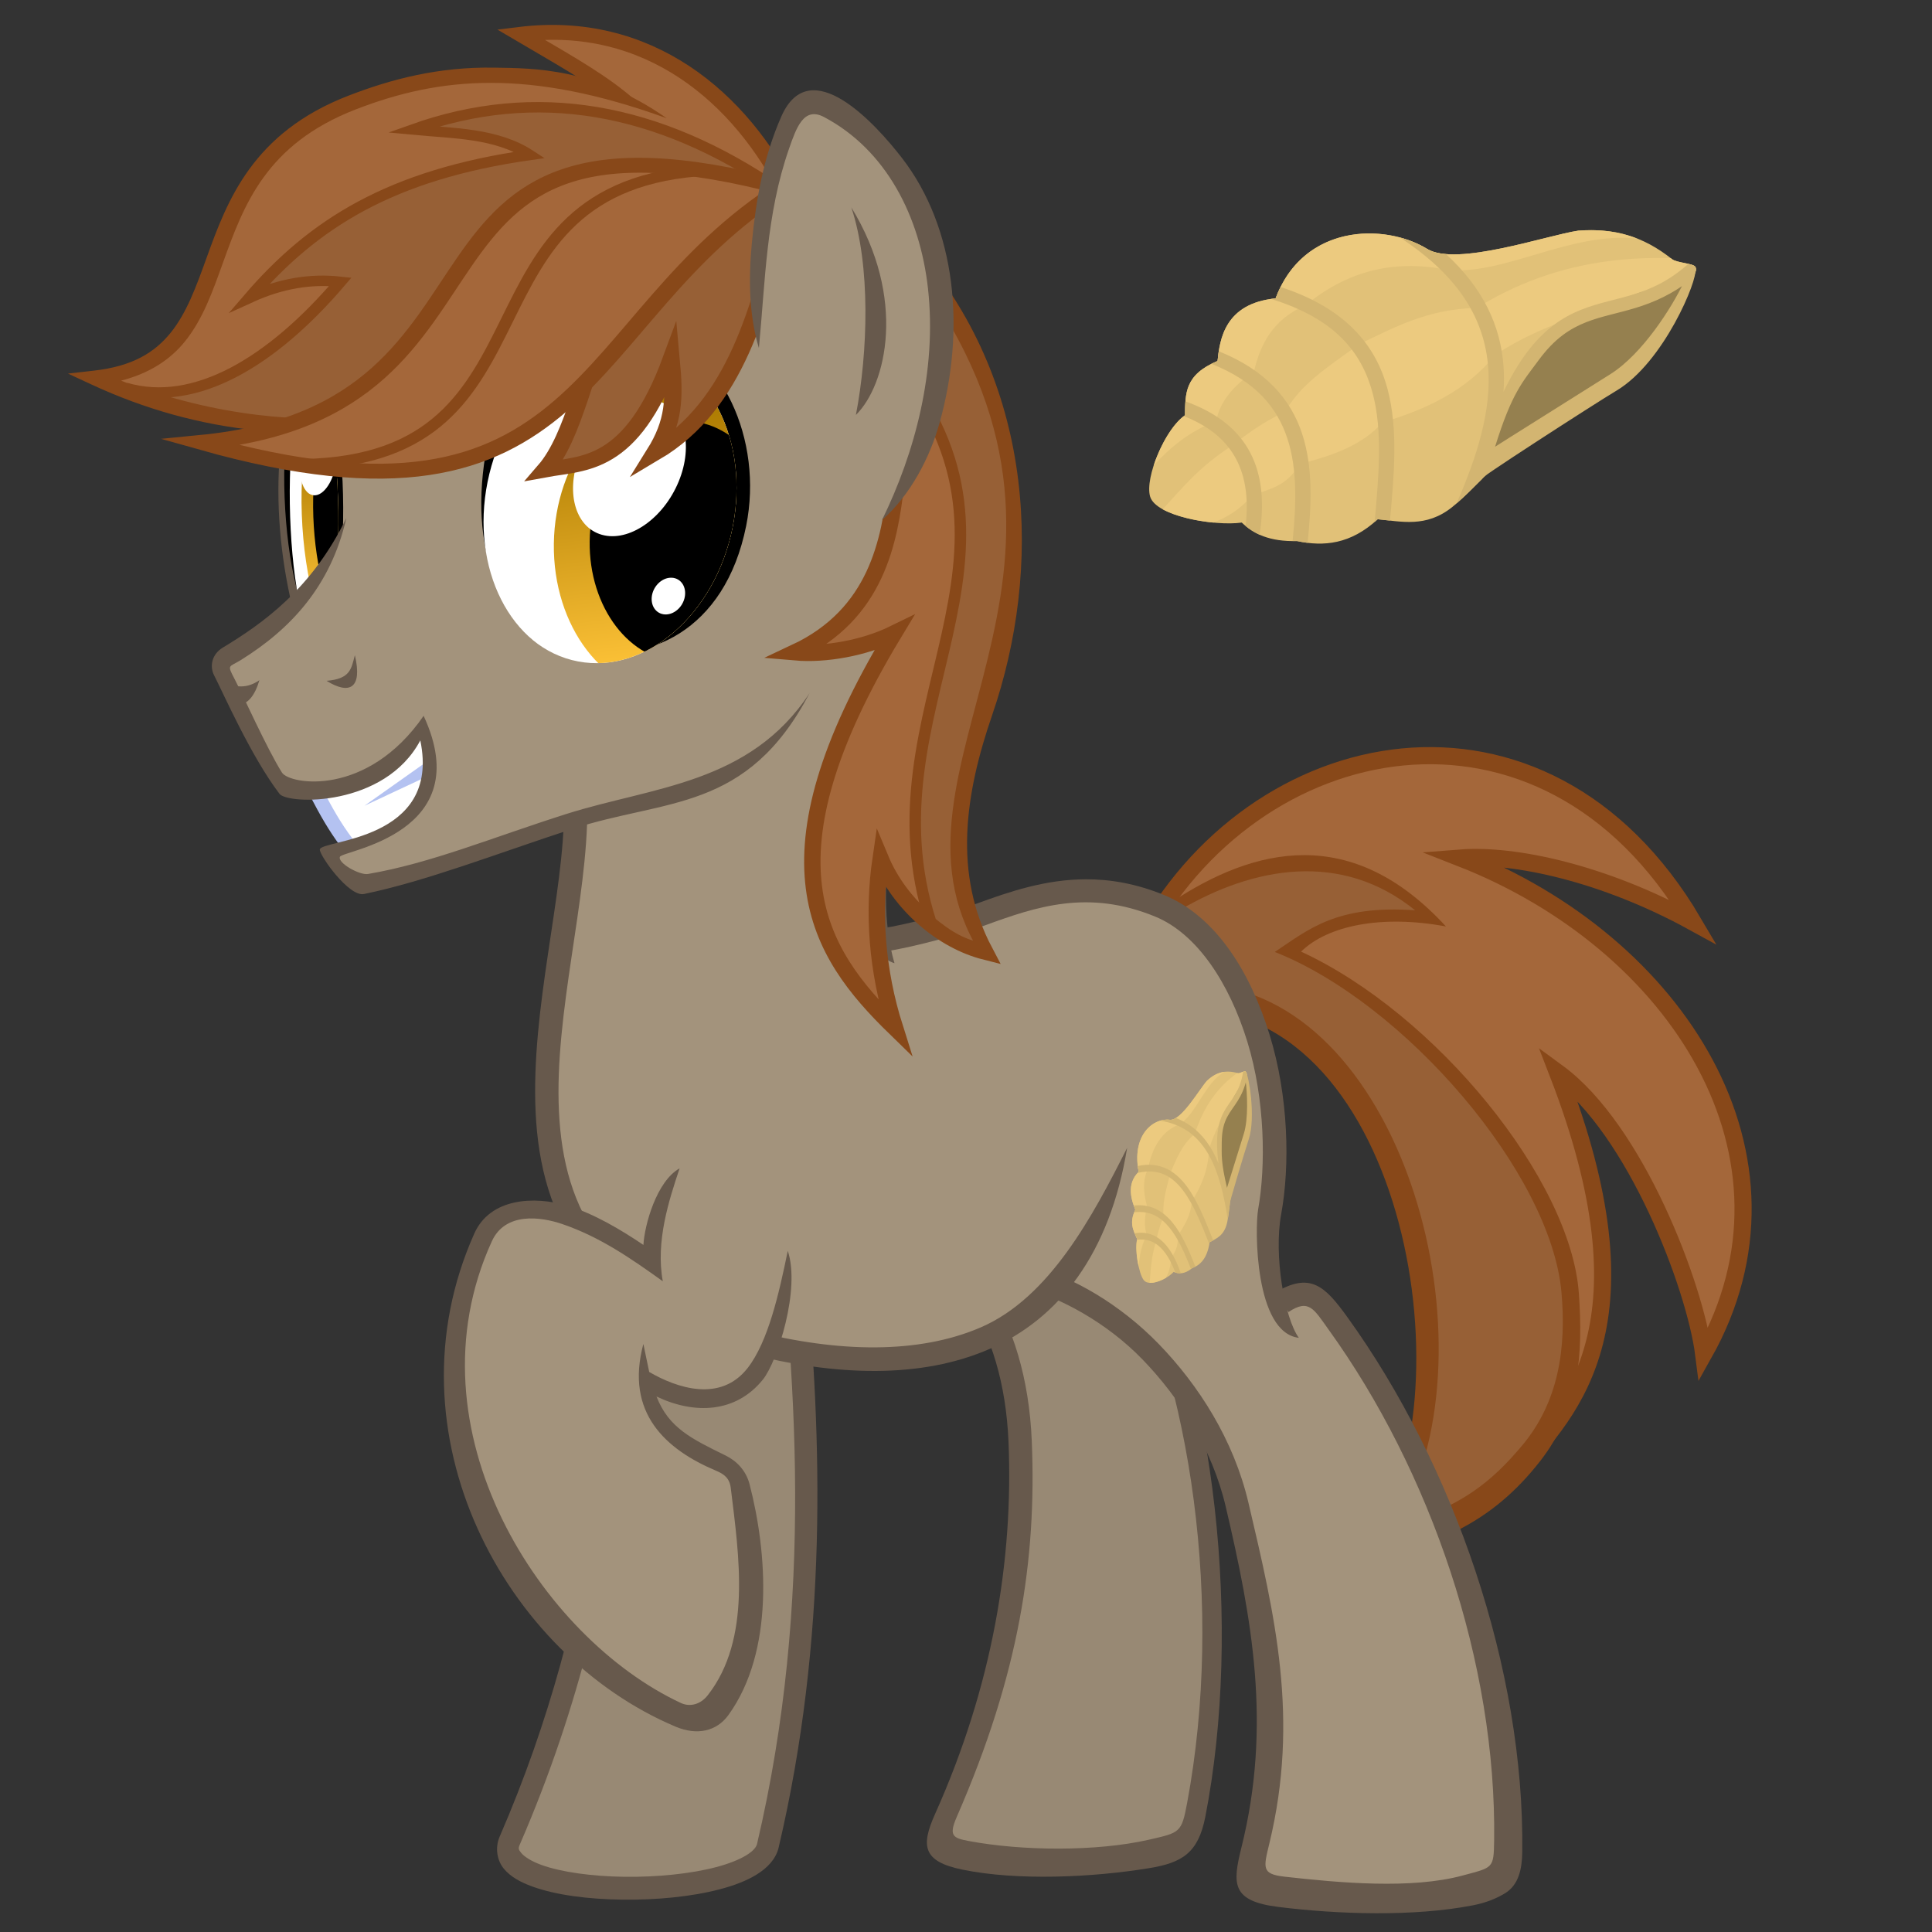 <svg width="1e3" height="1e3" version="1.1" viewBox="0 0 264.58 264.58" xml:space="preserve" xmlns="http://www.w3.org/2000/svg" xmlns:xlink="http://www.w3.org/1999/xlink"><rect x="0" y="0" width="264.58" height="264.58" fill="#333333" stroke="none"/><defs><linearGradient id="linearGradient12020"><stop stop-color="#038f24" style="stop-color:#af7d03" offset="0"/><stop stop-color="#99f2ab" style="stop-color:#ffc439" offset="1"/></linearGradient><clipPath id="clipPath2057-9-95-9-0-6-1-6-0-4-0-8-7-6"><path d="m2463.2 145.35c-21.262 65.04-79.401 104.83-129.86 88.87-50.455-15.958-74.121-81.62-52.859-146.66s79.401-104.83 129.86-88.87c50.455 15.958 74.121 81.62 52.859 146.66z" style="fill:#fff"/></clipPath><linearGradient id="linearGradient35923" x1="2395.3" x2="2394.1" y1="56.79" y2="208.49" gradientUnits="userSpaceOnUse" xlink:href="#linearGradient12020"/><linearGradient id="linearGradient35925" x1="2394.6" x2="2382.4" y1="35.12" y2="223.63" gradientTransform="matrix(.989 -.15 .149 .989 -18.36 382.79)" gradientUnits="userSpaceOnUse" xlink:href="#linearGradient12020"/></defs><g transform="matrix(.263 -.025 .003 .235 87.362 -13.672)"><path d="m281.13 330.06c0.263-12.532-0.027-23.585 17.268-29.767 1.236-12.04 3.938-33.16 30.589-33.22 14.898-41.649 56.941-38.104 79.185-20.385 15.075 12.009 62.291-1.334 78.694-2.31 18.698 0.459 33.616 6.726 48.541 21.761 2.439 2.457 11.191 3.639 12.134 5.856 1.286 3.024-2.415 6.843-3.561 10.761-12.571 42.993-43.79 62.075-75.702 75.866-21.458 9.273-34.923 28.79-48.84 39.687-13.715 10.739-26.629 5.495-38.812 2.96-14.286 13.104-28.251 13.003-42.101 8.223-14.3-1.096-22.609-6.607-28.615-13.814-14.071 0.724-44.554-8.377-47.488-20.174-2.803-11.271 8.268-38.748 18.708-45.444z" style="fill:#e1c178"/><path d="m371.54 234.17c-17.203 0.349-34.172 9.477-42.552 32.905-26.651 0.06-29.352 21.18-30.589 33.22-17.295 6.182-17.005 17.234-17.268 29.766-6.447 4.135-13.125 16.194-16.638 27.468 8.918-9.745 19.023-18.085 32.741-22.157 2.158-11.999 9.987-20.218 20.002-26.979 3.591-15.412 9.941-29.099 27.444-35.816 20.56-16.442 44.635-22.407 73.959-12.559 29.772 6.292 64.45-15.732 98.896-7.727-9.398-5.203-19.338-7.634-30.669-7.912-16.402 0.976-63.618 14.319-78.693 2.31-9.731-7.752-23.253-12.791-36.633-12.52zm135.98 29.501c-24.818 0.219-49.506 5.9-73.992 20.07-25.979-2.175-43.937 7.304-60.935 14.42-24.314 16.276-31.407 22.169-39.538 35.352-11.715 5.135-20.088 10.955-27.444 16.745-17.68 10.535-27.086 22.857-36.73 33.31 6.549 4.78 16.877 8.534 26.298 10.541 7.051-2.313 13.907-5.995 20.2-13.616 8.766-2.913 18.006-2.98 25.118-15.816 17.731-2.833 33.38-7.978 43.259-19.536 23.011-5.107 43.917-13.957 59.074-33.026 27.838-17.455 62.009-23.933 99.601-24.482 0.542-1.594 1.066-3.211 1.552-4.876 1.146-3.918 4.847-7.736 3.561-10.761-0.943-2.217-9.695-3.399-12.134-5.856-0.23-0.232-0.461-0.443-0.691-0.67-9.081-1.226-18.149-1.88-27.199-1.8z" style="fill:#ecca7f"/><path d="m435.06 371.67c11.317-63.089 54.485-84.881 107.72-92.589-26.568 63.003-73.9 67.145-107.72 92.589z" style="fill:#95804f"/><path d="m394.08 238.51c31.324 26.497 43.428 53.117 45.024 80.373 1.473 25.162-6.273 51.125-17.348 77.521 4.466-3.792 8.934-8.358 13.684-13.089-8.167 3.615 58.666-37.247 70.273-43.719 24.915-13.891 43.201-60.628 41.67-65.83 0 0-2.942-0.088-5.965 6.524-6.376 13.945-21.936 39.341-38.765 49.369-19.876 11.844-60.556 35.826-60.505 35.909 9.114-30.553 14.664-36.07 23.209-47.949 8.545-11.878 16.572-16.72 25.195-19.582 15.534-5.154 34.442-3.035 55.398-19.629 1.243-2.327 2.385-4.531 1.585-6.411-0.356-0.837-1.828-1.527-3.651-2.193-20.243 17.788-37.167 14.506-55.831 20.7-9.867 3.274-19.776 9.465-29.139 22.481-4.053 5.633-8.044 12.532-12.019 21.057 0.372-5.206 0.438-10.414 0.133-15.622-1.343-22.936-9.914-45.696-29.151-67.717-3.909-0.773-7.245-2.049-9.71-4.013-4.116-3.279-8.912-6.068-14.086-8.18zm-62.444 22.204c-0.958 1.994-1.848 4.108-2.654 6.361-0.803 2e-3 -1.583 0.024-2.343 0.064 33.06 14.995 46.747 35.915 52.203 60.502 5.039 22.707 2.586 48.707 0.181 75.037 0.532-0.453 1.065-0.917 1.598-1.406 2.101 0.437 4.232 0.947 6.377 1.45 2.419-26.079 4.973-52.55-0.408-76.799-5.78-26.047-21.274-49.335-54.954-65.208zm-32.553 33.988c-0.298 1.986-0.515 3.887-0.69 5.594-1.153 0.412-2.223 0.848-3.225 1.302 22.834 12.657 33.881 28.922 39.043 47.748 4.943 18.029 4.204 38.58 2.017 59.923 0.749 0.086 1.508 0.165 2.292 0.225 1.829 0.631 3.661 1.174 5.495 1.623 2.321-22.034 3.333-43.874-2.15-63.871-5.63-20.534-18.405-38.942-42.782-52.545zm-17.66 27.329c-0.199 2.583-0.24 5.268-0.298 8.032-0.212 0.136-0.424 0.294-0.636 0.446 11.777 6.466 20.633 14.89 26.064 26.062 5.217 10.733 7.334 24.214 5.328 41.312 2.087 2.18 4.449 4.158 7.206 5.845 3.165-20.506 1.126-37.209-5.396-50.625-6.696-13.775-18.014-23.838-32.268-31.071z" style="-inkscape-stroke:none;color:#000000;fill:#d3b571;stroke-miterlimit:20"/></g><path d="m107.25 159.51c3.298 28.098 5.843 59.46-2.098 93.258-1.869 7.953-39.034 7.796-35.333-0.738 16.521-38.089 15.953-72.469 16.369-97.579" style="fill:#988974"/><path d="m87.71 154.35c-0.415 25.063 0.164 59.779-16.509 98.217-0.251 0.579-0.212 0.711 0.197 1.206 0.41 0.496 1.365 1.119 2.733 1.617 2.735 0.996 6.996 1.576 11.415 1.63 4.419 0.055 9.033-0.406 12.521-1.324 1.744-0.459 3.2-1.04 4.168-1.643 0.968-0.603 1.345-1.131 1.436-1.519 7.873-33.504 5.357-64.636 2.063-92.7 3.526 2.542 4.167 9.456 4.521 13.081 2.365 24.197 3.1 51.484-3.624 80.101-0.376 1.6-1.575 2.801-2.983 3.678-1.408 0.877-3.123 1.523-5.068 2.034-3.89 1.023-8.69 1.479-13.333 1.422-4.643-0.057-9.1-0.615-12.351-1.8-1.626-0.592-2.977-1.324-3.899-2.439-0.922-1.115-1.239-2.854-0.564-4.408 13.838-31.902 15.574-61.576 16.042-84.738 0.084-4.156 0.859-11.957 3.233-12.416z" style="color:#000000;fill:#67594c;text-decoration-line:none;text-indent:0;text-transform:none"/><path d="m122.52 168.23c8.426 2.276 16.486 12.322 17.181 29.211 0.7 16.995-2.192 35.439-11.602 54.623-1.851 3.773 33.394 5.345 34.875-1.152 5.885-25.812 2.208-61.215-8.614-82.022" style="fill:#988974"/><path d="m122.94 166.69c9.32 2.517 17.645 13.313 18.36 30.683 0.667 16.192-1.724 31.855-10.269 51.429-1.138 2.607-0.526 2.912 1.614 3.314 7.331 1.378 17.499 1.465 24.675-0.171 4.285-0.977 4.487-0.947 5.248-5.016 5.051-27.022 0.602-57.652-9.617-77.3l2.833-1.476c10.737 20.645 14.334 54.728 9.28 80.648-0.967 4.957-3.177 6.294-7.678 7.033-7.776 1.276-18.03 1.755-25.594 0.204-5.454-1.119-5.692-3.262-3.739-7.619 7.892-17.602 10.722-34.859 10.061-50.913-0.676-16.409-8.474-25.702-16.006-27.737z" style="color:#000000;fill:#67594c;text-decoration-line:none;text-indent:0;text-transform:none"/><path d="m156.16 129.24c15.263-29.46 55.226-37.753 75.717-2.954-12.261-6.737-24.548-9.356-31.853-8.784 29.713 11.625 48.492 40.937 33.292 67.942-1.169-9.203-9.292-30.729-20.016-38.576 13.261 34.196 2.228 46.002-5.835 54.718 10.556-38.723-22.609-72.962-47.757-67.174" style="fill:#a4673a;stroke-miterlimit:20;stroke-width:2.347;stroke:#884819"/><path d="m161.11 124.24c14.368-9.031 27.187-6.294 34.434 1.689-10.433-1.451-14.427 1.4-19.319 4.335 41.322 18.427 58.115 74.187 8.159 82.027 23.202-23.809 4.196-70.434-14.55-75.187-2.662-7.838-0.906-6.066-8.725-12.864z" style="fill:#976036"/><path d="m168.01 138.78c27.421 6.373 33.298 61.107 16.734 75.311 11.611-2.074 19.503-5.393 26.253-14.101 5.295-6.832 5.808-14.55 5.221-22.874-1.097-15.547-19.572-38.276-38.043-46.794 3.67-3.6 11.104-5.077 19.841-3.446-12.937-14.082-26.206-10.869-37.631-3.299l1.216 1.036c10.072-5.922 22.093-8.129 32.198 0.049-10.79-0.77-14.64 2.655-19.221 5.704 17.716 6.984 37.811 30.247 39.259 46.62 0.67 7.575-0.36 14.949-5.343 20.916-4.23 5.065-8.587 8.614-17.431 11.053 14.05-22.705 2.161-70.022-24.148-73.923z" style="color:#000000;fill:#884819;text-decoration-line:none;text-indent:0;text-transform:none"/><path d="m141.45 175.13c8.72 2.276 24.074 14.368 27.955 30.904 3.905 16.639 6.817 32.686 1.025 51.468-1.139 3.694 36.106 4.702 36.362-1.659 1.017-25.272-8.797-54.213-23.543-74.584-1.383-1.91-3.082-6.065-7.763-2.889l-24.534-11.883z" style="fill:#a3937c"/><path d="m141.86 173.59c4.856 1.267 11.423 4.882 16.856 10.497 5.433 5.615 10.228 13.079 12.25 21.694 3.605 15.358 7.021 29.514 2.866 46.682-0.808 3.341-1.081 4.186 2.081 4.541 7.499 0.843 17.367 1.744 24.404-0.162 4.135-1.12 4.246-0.901 4.3-4.788 0.337-24.268-8.73-50.613-22.648-69.939-2.035-2.826-2.699-4.316-5.515-2.435l-1.928-2.604c4.902-2.971 6.9-0.989 10.019 3.34 14.521 20.155 24.259 48.228 23.922 73.231-0.031 2.304-0.487 4.474-2.346 5.621-1.185 0.731-2.661 1.319-4.414 1.66-8.094 1.577-18.462 1.238-26.636 0.221-6.439-0.801-6.304-3.145-5.06-8.147 4.162-16.732 1.452-31.315-2.159-46.699-1.859-7.921-6.322-14.892-11.397-20.138-5.075-5.246-11.537-8.474-15.4-9.482z" style="color:#000000;fill:#67594c;text-decoration-line:none;text-indent:0;text-transform:none"/><path d="m175.67 182.85c-2.251-3.457-3.286-10.767-1.822-16.882 3.077-12.848-2.079-36.591-15.047-41.917-19.344-7.944-30.82 10.253-45.356 2.579l-0.818 21.256 41.209 31.694z" style="fill:#a3937c"/><path d="m78.838 110.72c0.092 24.226-18.406 62.301 23.86 73.085 23.869 6.09 45.466 1.357 50.085-26.87l-33.9-29.786c1.131-16.409 5.414-32.326 8.525-59.469l-22.45-32.678-36.937-0.28-26.299 45.935z" style="fill:#a3937c"/><path d="m80.431 110.71c0.047 12.522-4.534 28.029-3.884 41.515 0.325 6.743 1.913 12.903 5.872 18.041 3.959 5.138 10.353 9.356 20.675 11.99 11.727 2.992 22.72 3.194 31.221-0.479 9.398-4.06 15.326-15.201 20.043-24.585-2.371 14.491-9.306 23.339-18.753 27.504-9.447 4.165-21.161 3.75-33.303 0.652-10.812-2.759-17.954-7.342-22.417-13.134-4.463-5.791-6.185-12.685-6.53-19.837-0.69-14.304 3.928-29.952 3.884-41.655l3.192-0.013z" style="color:#000000;fill:#67594c;text-decoration-line:none;text-indent:0;text-transform:none"/><path d="m120.8 127.13c3.179-0.467 9.404-2.086 12.972-3.39 4.46-1.63 9.392-3.314 14.942-3.325 3.33-6e-3 6.886 0.588 10.7 2.155 7.186 2.951 11.852 10.678 14.457 19.145 2.605 8.467 2.803 17.915 1.574 24.609-1.018 5.55 0.447 14.161 2.425 16.885-6.034-0.706-6.047-14.936-5.569-17.614 1.052-5.892 0.963-14.994-1.483-22.942-2.445-7.948-6.84-14.756-12.621-17.13-9.174-3.767-16.255-1.375-23.328 1.21-3.536 1.293-9.945 3.018-13.61 3.557z" style="color:#000000;fill:#67594c;text-decoration-line:none;text-indent:0;text-transform:none"/><path d="m129.12 51.052c0.599 10.641-1.932 25.411-3.746 40.421-1.814 15.011-6.094 29.355-2.879 40.436-2.991-0.936-3.957-5.194-4.165-7.791-0.814-10.164 3.729-24.694 4.461-32.956 1.342-15.142 4.299-29.878 3.731-39.963z" style="color:#000000;fill:#67594c;stroke-width:.77"/><g transform="matrix(.164 .008 -.008 .165 -298.91 28.328)"><g transform="matrix(.995 -.104 .104 .995 -12.796 263.41)"><path d="m2124.3 393.82c-22.451-28.677-30.243-55.343-45.203-83.606l132.83-36.002 41.196 105.98z" style="fill:#fff;stroke-width:11.766;stroke:#b4c2f1"/><path d="m2190.5 317.26-57.684 35.943 59.9-23.935z" style="fill:#b4c2f1"/></g><path d="m2550.6 330.86-296.75-2.723-176.26-128.87-1.017-146.4 44.519-123.69 353.87-43.441 101.01 238.55z" style="fill:#a3937c"/><path d="m2103.7-19.4c-46.86 72.326-41.734 171.25-20.426 246.16" stroke-miterlimit="40" style="fill:none;stroke-miterlimit:40;stroke-width:12.661;stroke:#67594c"/><g transform="matrix(.25 -.025 .085 .895 1490.3 102.18)"><path d="m2458.5 142.82c-23.707 79.293-74.093 95.308-124.07 76.146-49.98-19.162-74.786-87.825-58.262-145.54 18.56-64.822 83.686-99.89 131.65-80.728 49.739 19.87 69.988 85.549 50.683 150.12z"/><g transform="matrix(.821 0 .022 .994 417.31 1.51)" clip-path="url(#clipPath2057-9-95-9-0-6-1-6-0-4-0-8-7-6)"><path transform="matrix(1.198 .379 -.331 1.014 -403.49 -907.98)" d="m2429.4 131.1c0 64.158-34.146 116.17-76.266 116.17s-76.266-52.01-76.266-116.17c0-64.158 34.146-116.17 76.266-116.17s76.266 52.01 76.266 116.17z" style="fill:#fff"/><g transform="matrix(1.503 -.02 .239 .992 -1192.6 55.829)"><path d="m2490.7 147.29c-12.507 60.977-60.948 102.94-108.2 93.719-47.248-9.218-75.412-66.122-62.906-127.1 12.507-60.977 60.948-102.94 108.2-93.719 47.248 9.218 75.412 66.122 62.906 127.1z" style="fill:url(#linearGradient35923)"/><path d="m2486.8 143.97c-10.018 48.843-48.82 82.453-86.666 75.069-37.846-7.383-60.406-52.964-50.388-101.81 10.018-48.843 48.82-82.453 86.666-75.069 37.846 7.383 60.406 52.964 50.388 101.81z"/><path d="m2422 74.328c-16.707 16.984-49.413 26.828-73.051 21.987s-29.258-22.534-12.551-39.517c16.707-16.984 49.413-26.828 73.05-21.987 23.638 4.841 29.258 22.534 12.551 39.518z" style="fill:#fff"/><path d="m2400.1 175.31c-4.735 9.103-13.994 13.651-20.681 10.159-6.687-3.493-8.27-13.704-3.535-22.808s13.994-13.652 20.681-10.159c6.687 3.493 8.27 13.704 3.535 22.808z" style="fill:#fff"/></g></g></g><path d="m2118.4 158.57c-17.65 53.881-64.273 83.215-99.429 124.34 14.385 23.156 32.847 46.865 55.919 88.728 34.668 22.481 99.507-11.001 115.54-43.661 16.594 71.598-25.345 93.47-73.194 106.87 7.812 13.484 25.045 19.445 32.28 25.454 56.291-9.474 103.88-41.785 157.51-58.13 73.44-22.386 151.88-37.077 199.35-108.8" style="fill:#a3937c"/><path d="m2015.7 291.27c8.262 14.194 33.874 65.4 59.171 95.306 7.257 8.579 88.212 6.994 115.14-49.904 21.73 83.093-79.666 86.163-79.296 94.441 0.236 5.286 26.284 38.156 38.562 35.019 50.905-13.007 108.47-38.576 170.64-62.186 77.032-29.254 145.08-20.757 192.52-122.23-46.168 77.9-127.21 83.875-197.63 109.9-61.096 22.583-111.14 46.38-162.98 57.751-6.933 1.521-25.902-7.871-24.08-13.079 1.896-5.419 114.45-24.476 64.048-120.12-43.799 70.104-109.01 62.289-115.71 52.744-13.57-19.327-35.146-61.794-43.192-75.444-7.184-12.188-5.36-9.437 4.213-16.004 39.998-27.437 72.148-64.659 82.306-121.97-25.809 60.218-65.807 90.97-97.789 112.38-8.486 5.681-10.472 15.597-5.932 23.396z" style="color:#000000;fill:#67594c"/><g transform="matrix(1.072 -.178 .18 1.055 -225.22 433.13)"><path transform="matrix(1.259 .455 -.348 1 -543.84 -1093.5)" d="m2433.2 131.45c1.23 78.754-38.223 116.08-80.344 116.08s-70.969-47.688-74.446-123.61c-3.16-69.008 36.332-116.69 76.94-116.01 42.11 0.713 76.847 59.405 77.849 123.53z"/><g clip-path="url(#clipPath2057-9-95-9-0-6-1-6-0-4-0-8-7-6)"><path transform="matrix(1.198 .379 -.331 1.014 -403.49 -907.98)" d="m2429.4 131.1c0 64.158-34.146 116.17-76.266 116.17s-76.266-52.01-76.266-116.17c0-64.158 34.146-116.17 76.266-116.17s76.266 52.01 76.266 116.17z" style="fill:#fff"/><g transform="matrix(1.03 .082 -.082 1.03 -23.15 -198.76)" clip-path="none"><path d="m2466.3 155.06c-3.281 62.167-44.927 110.92-93.018 108.89-48.091-2.031-84.417-54.075-81.136-116.24 3.281-62.167 44.927-110.92 93.018-108.89 48.091 2.031 84.417 54.075 81.136 116.24z" style="fill:url(#linearGradient35925)"/><path d="m2458.3 152.79c-2.628 49.796-35.987 88.845-74.508 87.218-38.521-1.627-67.619-43.314-64.99-93.111 2.628-49.796 35.987-88.845 74.508-87.218 38.521 1.627 67.619 43.314 64.99 93.111z"/><path d="m2385.4 107.27c-13.383 26.959-39.872 42.433-59.164 34.562-19.292-7.871-24.083-36.107-10.7-63.066 13.383-26.959 39.872-42.433 59.164-34.562 19.292 7.871 24.083 36.107 10.7 63.066z" style="fill:#fff"/><path d="m2383.9 198.92c-5.183 5.891-13.097 6.821-17.677 2.075-4.58-4.746-4.091-13.369 1.092-19.26 5.183-5.891 13.097-6.821 17.677-2.075 4.58 4.746 4.091 13.369-1.092 19.26z" style="fill:#fff"/></g></g></g><path d="m2022.8 295.05c10.937 6.114 21.18 5.492 30.74-1.757-3.061 12.71-8.882 21.156-17.229 21.019z" style="fill:#67594c"/><path d="m2109.5 291.1c19.341 10.712 30.519 5.214 22.559-22.38-2.457 11.183-2.51 19.804-22.559 22.38z" style="fill:#67594c"/><g transform="matrix(5.388 -.149 .33 4.655 -2562.4 -3710.2)"><path d="m886.35 797.97c-7.386-17.903-21.574-31.261-41.282-28.025 11.155 7.384 21.135 13.028 22.444 23.49" style="fill:#a4673a;stroke-miterlimit:20;stroke-width:2.646;stroke:#884819"/><path d="m870.88 785.18c-23.587-11.68-38.82-8.651-52.107-2.483-28.996 13.46-15.594 46.072-40.691 49.929 32.208 16.565 68.382 6.028 108.03-28.258" style="-inkscape-stroke:none;color:#000000;fill:#a4673a;stroke-miterlimit:20;stroke-width:2.646"/><path d="m840.95 775.96c-8.643 0.034-15.987 2.401-22.73 5.531-14.939 6.935-19.095 19.027-22.508 29.352-1.707 5.162-3.277 9.898-5.834 13.473-2.557 3.574-6.014 6.079-11.994 6.998l-4.029 0.619 3.625 1.863c16.385 8.427 33.879 9.965 52.174 5.043 18.295-4.922 37.403-16.247 57.328-33.477l-1.73-2c-19.725 17.057-38.528 28.145-56.285 32.922-16.504 4.44-32.08 3.399-46.902-3.293 4.467-1.429 7.676-3.938 9.965-7.137 2.894-4.046 4.491-9.026 6.195-14.182 3.409-10.311 7.052-21.256 21.109-27.781 13.087-6.075 26.905-7.966 48.114 0.434-11.044-8.746-20.408-8.389-26.497-8.365z" style="-inkscape-stroke:none;color:#000000;fill:#884819;stroke-miterlimit:20"/><path d="m885.19 800.76c-3.946 16.811-7.97 34.259-20.757 43.143 3.097-5.582 3.334-9.69 2.892-16.784-6.57 19.464-13.871 18.744-19.929 20.156 9.322-12.277 7.351-48.378 37.91-50.236" style="fill:#976036;stroke-miterlimit:20;stroke-width:2.646;stroke:#884819"/><path d="m885.03 799.89c-25.172 0.538-18.227 19.364-30.56 27.206-18.458 11.737-44.565 18.281-71.717 7.151 10.71 3.339 22.781-5.209 33.586-19.647-4.539-0.47-9.222 0.509-14.071 3.14 10.082-13.343 22.216-22.362 43.841-26.397-5.129-3.775-11.719-3.531-18.025-4.07 19.151-8.245 37.986-4.973 56.516 9.419" style="fill:#976036;stroke-miterlimit:20;stroke-width:1.852;stroke:#884819"/><path d="m794.25 843.68c53.157-7.213 27.033-65.551 91.05-47.455-32.751 24.233-30.952 65.599-91.05 47.455z" style="fill:#a4673a;stroke-miterlimit:20;stroke-width:2.646;stroke:#884819"/><path d="m873.79 793.43c-40.829 3.329-22.663 51.753-63.652 53.732" style="fill:none;stroke-miterlimit:20;stroke-width:1.852;stroke:#884819"/></g><g transform="matrix(-1.024 .231 .231 1.009 5801.4 -9135.7)"><path d="m4914.8 7845.9c-70.607 121.53-51.134 263.18 7.396 369.53 32.525 59.098 53.934 122.19 32.789 188.75 31.02-14.085 59.849-47.908 68.688-87.714 13.52 41.107 18.491 87.349 12.191 135.44 50.304-70.531 84.796-151.38-53.78-311.32 25.028 7.26 56.316 7.489 79.867 1.142-69.156-18.803-89.354-74.82-102.4-119.22" stroke-miterlimit="20" style="fill:#a4673a;stroke-miterlimit:20;stroke-width:13.012;stroke:#884819"/><path d="m4944.1 7925.5c-99.377 177.8 73.55 268.86 49.148 448.01-10.945 13.09-23.026 23.851-38.173 28.329 61.098-156.94-170.29-270-49.722-533.42" style="fill:#976036;stroke-miterlimit:20;stroke-width:9.108;stroke:#884819"/></g><g transform="matrix(.955 -.362 .214 .915 79.994 941.75)"><path d="m2573.5 135.65c72.037-59.479 132.83-254.11 5.72-373.01-21.005-19.648-73.058 93.124-81.373 194.34" style="fill:#a3937c"/><path d="m2572.3 136.54c26.956-13.307 48.07-39.926 60.79-65.992 35.174-72.08 42.411-160.4 8.737-234.99-16.444-36.424-58.847-115.43-91.56-68.61-20.819 29.795-33.266 64.723-42.746 99.552-7.937 29.162-12.849 60.359-9.649 90.391 14.948-54.258 25.498-111.01 53.735-160.3 8.959-15.638 18.183-31.99 33.054-17.292 45.77 45.233 63.159 111.06 59.003 174.03-4.752 72.004-34.86 135.44-71.365 183.21z" style="fill:#67594c"/><path d="m2593.5-136.63c7.171 54.729-7.872 127.32-26.887 177 29.255-17.03 58.573-84.896 26.887-177z" style="color:#000000;fill:#67594c"/></g></g><path d="m92.15 161.48c-2.236 3.641-2.469 7.164-3.374 10.726-6.424-4.487-19.002-10.899-22.618-2.746-11.852 26.716 4.431 56.26 26.893 65.906 9.071 3.895 12.214-17.331 8.312-31.851-1.588-5.908-11.321-0.916-12.695-14.4 14.743 8.818 18.109-4.874 19.116-16.183z" style="fill:#a3937c"/><path d="m93.071 160c-3.168 1.774-4.808 7.779-4.959 10.487-3.006-2.025-6.762-4.298-10.458-5.389-4.493-1.326-10.52-1.05-12.7 3.828-12.258 27.433 4.2 57.685 27.562 67.532 2.969 1.252 5.637 0.629 7.242-1.594 6.303-8.729 5.329-22.217 2.891-31.611-0.506-1.95-1.858-3.228-3.282-3.926-4.687-2.297-7.79-3.787-9.464-8.082 5.228 2.498 10.885 2.259 14.575-2.321 1.99-2.47 5.168-12.38 3.404-17.628-1.194 5.829-2.682 12.43-5.487 16.039-3.692 4.749-9.628 2.797-13.486 0.553-0.232-1.046-0.454-2.221-0.802-3.837-2.546 9.474 3.105 14.474 9.966 17.363 1.098 0.462 1.841 1.023 2.002 2.351 1.13 9.275 2.88 20.685-3.155 28.399-1.006 1.286-2.461 1.619-3.667 1.058-19.053-8.865-37.691-37.387-25.898-63.23 1.856-4.068 6.75-3.35 9.643-2.363 5.159 1.76 9.403 4.704 13.77 7.837-1.004-5.462 0.847-11.118 2.302-15.466z" style="color:#000000;fill:#67594c;text-decoration-line:none;text-indent:0;text-transform:none"/><g transform="matrix(.066 -.065 .047 .097 121.67 155.95)"><path d="m281.13 330.06c0.263-12.532-0.027-23.585 17.268-29.767 1.236-12.04 3.938-33.16 30.589-33.22 14.898-41.649 56.941-38.104 79.185-20.385 15.075 12.009 62.291-1.334 78.694-2.31 18.698 0.459 33.616 6.726 48.541 21.761 2.439 2.457 11.191 3.639 12.134 5.856 1.286 3.024-2.415 6.843-3.561 10.761-12.571 42.993-43.79 62.075-75.702 75.866-21.458 9.273-34.923 28.79-48.84 39.687-13.715 10.739-26.629 5.495-38.812 2.96-14.286 13.104-28.251 13.003-42.101 8.223-14.3-1.096-22.609-6.607-28.615-13.814-14.071 0.724-44.554-8.377-47.488-20.174-2.803-11.271 8.268-38.748 18.708-45.444z" style="fill:#e1c178"/><path d="m371.54 234.17c-17.203 0.349-34.172 9.477-42.552 32.905-26.651 0.06-29.352 21.18-30.589 33.22-17.295 6.182-17.005 17.234-17.268 29.766-6.447 4.135-13.125 16.194-16.638 27.468 8.918-9.745 19.023-18.085 32.741-22.157 2.158-11.999 9.987-20.218 20.002-26.979 3.591-15.412 9.941-29.099 27.444-35.816 20.56-16.442 44.635-22.407 73.959-12.559 29.772 6.292 64.45-15.732 98.896-7.727-9.398-5.203-19.338-7.634-30.669-7.912-16.402 0.976-63.618 14.319-78.693 2.31-9.731-7.752-23.253-12.791-36.633-12.52zm135.98 29.501c-24.818 0.219-49.506 5.9-73.992 20.07-25.979-2.175-43.937 7.304-60.935 14.42-24.314 16.276-31.407 22.169-39.538 35.352-11.715 5.135-20.088 10.955-27.444 16.745-17.68 10.535-27.086 22.857-36.73 33.31 6.549 4.78 16.877 8.534 26.298 10.541 7.051-2.313 13.907-5.995 20.2-13.616 8.766-2.913 18.006-2.98 25.118-15.816 17.731-2.833 33.38-7.978 43.259-19.536 23.011-5.107 43.917-13.957 59.074-33.026 27.838-17.455 62.009-23.933 99.601-24.482 0.542-1.594 1.066-3.211 1.552-4.876 1.146-3.918 4.847-7.736 3.561-10.761-0.943-2.217-9.695-3.399-12.134-5.856-0.23-0.232-0.461-0.443-0.691-0.67-9.081-1.226-18.149-1.88-27.199-1.8z" style="fill:#ecca7f"/><path d="m435.06 371.67c11.317-63.089 54.485-84.881 107.72-92.589-26.568 63.003-73.9 67.145-107.72 92.589z" style="fill:#95804f"/><path d="m394.08 238.51c31.324 26.497 43.428 53.117 45.024 80.373 1.473 25.162-6.273 51.125-17.348 77.521 4.466-3.792 8.934-8.358 13.684-13.089-8.167 3.615 58.666-37.247 70.273-43.719 24.915-13.891 43.201-60.628 41.67-65.83 0 0-2.942-0.088-5.965 6.524-6.376 13.945-21.936 39.341-38.765 49.369-19.876 11.844-60.556 35.826-60.505 35.909 9.114-30.553 14.664-36.07 23.209-47.949 8.545-11.878 16.572-16.72 25.195-19.582 15.534-5.154 34.442-3.035 55.398-19.629 1.243-2.327 2.385-4.531 1.585-6.411-0.356-0.837-1.828-1.527-3.651-2.193-20.243 17.788-37.167 14.506-55.831 20.7-9.867 3.274-19.776 9.465-29.139 22.481-4.053 5.633-8.044 12.532-12.019 21.057 0.372-5.206 0.438-10.414 0.133-15.622-1.343-22.936-9.914-45.696-29.151-67.717-3.909-0.773-7.245-2.049-9.71-4.013-4.116-3.279-8.912-6.068-14.086-8.18zm-62.444 22.204c-0.958 1.994-1.848 4.108-2.654 6.361-0.803 2e-3 -1.583 0.024-2.343 0.064 33.06 14.995 46.747 35.915 52.203 60.502 5.039 22.707 2.586 48.707 0.181 75.037 0.532-0.453 1.065-0.917 1.598-1.406 2.101 0.437 4.232 0.947 6.377 1.45 2.419-26.079 4.973-52.55-0.408-76.799-5.78-26.047-21.274-49.335-54.954-65.208zm-32.553 33.988c-0.298 1.986-0.515 3.887-0.69 5.594-1.153 0.412-2.223 0.848-3.225 1.302 22.834 12.657 33.881 28.922 39.043 47.748 4.943 18.029 4.204 38.58 2.017 59.923 0.749 0.086 1.508 0.165 2.292 0.225 1.829 0.631 3.661 1.174 5.495 1.623 2.321-22.034 3.333-43.874-2.15-63.871-5.63-20.534-18.405-38.942-42.782-52.545zm-17.66 27.329c-0.199 2.583-0.24 5.268-0.298 8.032-0.212 0.136-0.424 0.294-0.636 0.446 11.777 6.466 20.633 14.89 26.064 26.062 5.217 10.733 7.334 24.214 5.328 41.312 2.087 2.18 4.449 4.158 7.206 5.845 3.165-20.506 1.126-37.209-5.396-50.625-6.696-13.775-18.014-23.838-32.268-31.071z" style="-inkscape-stroke:none;color:#000000;fill:#d3b571;stroke-miterlimit:20"/></g></svg>
